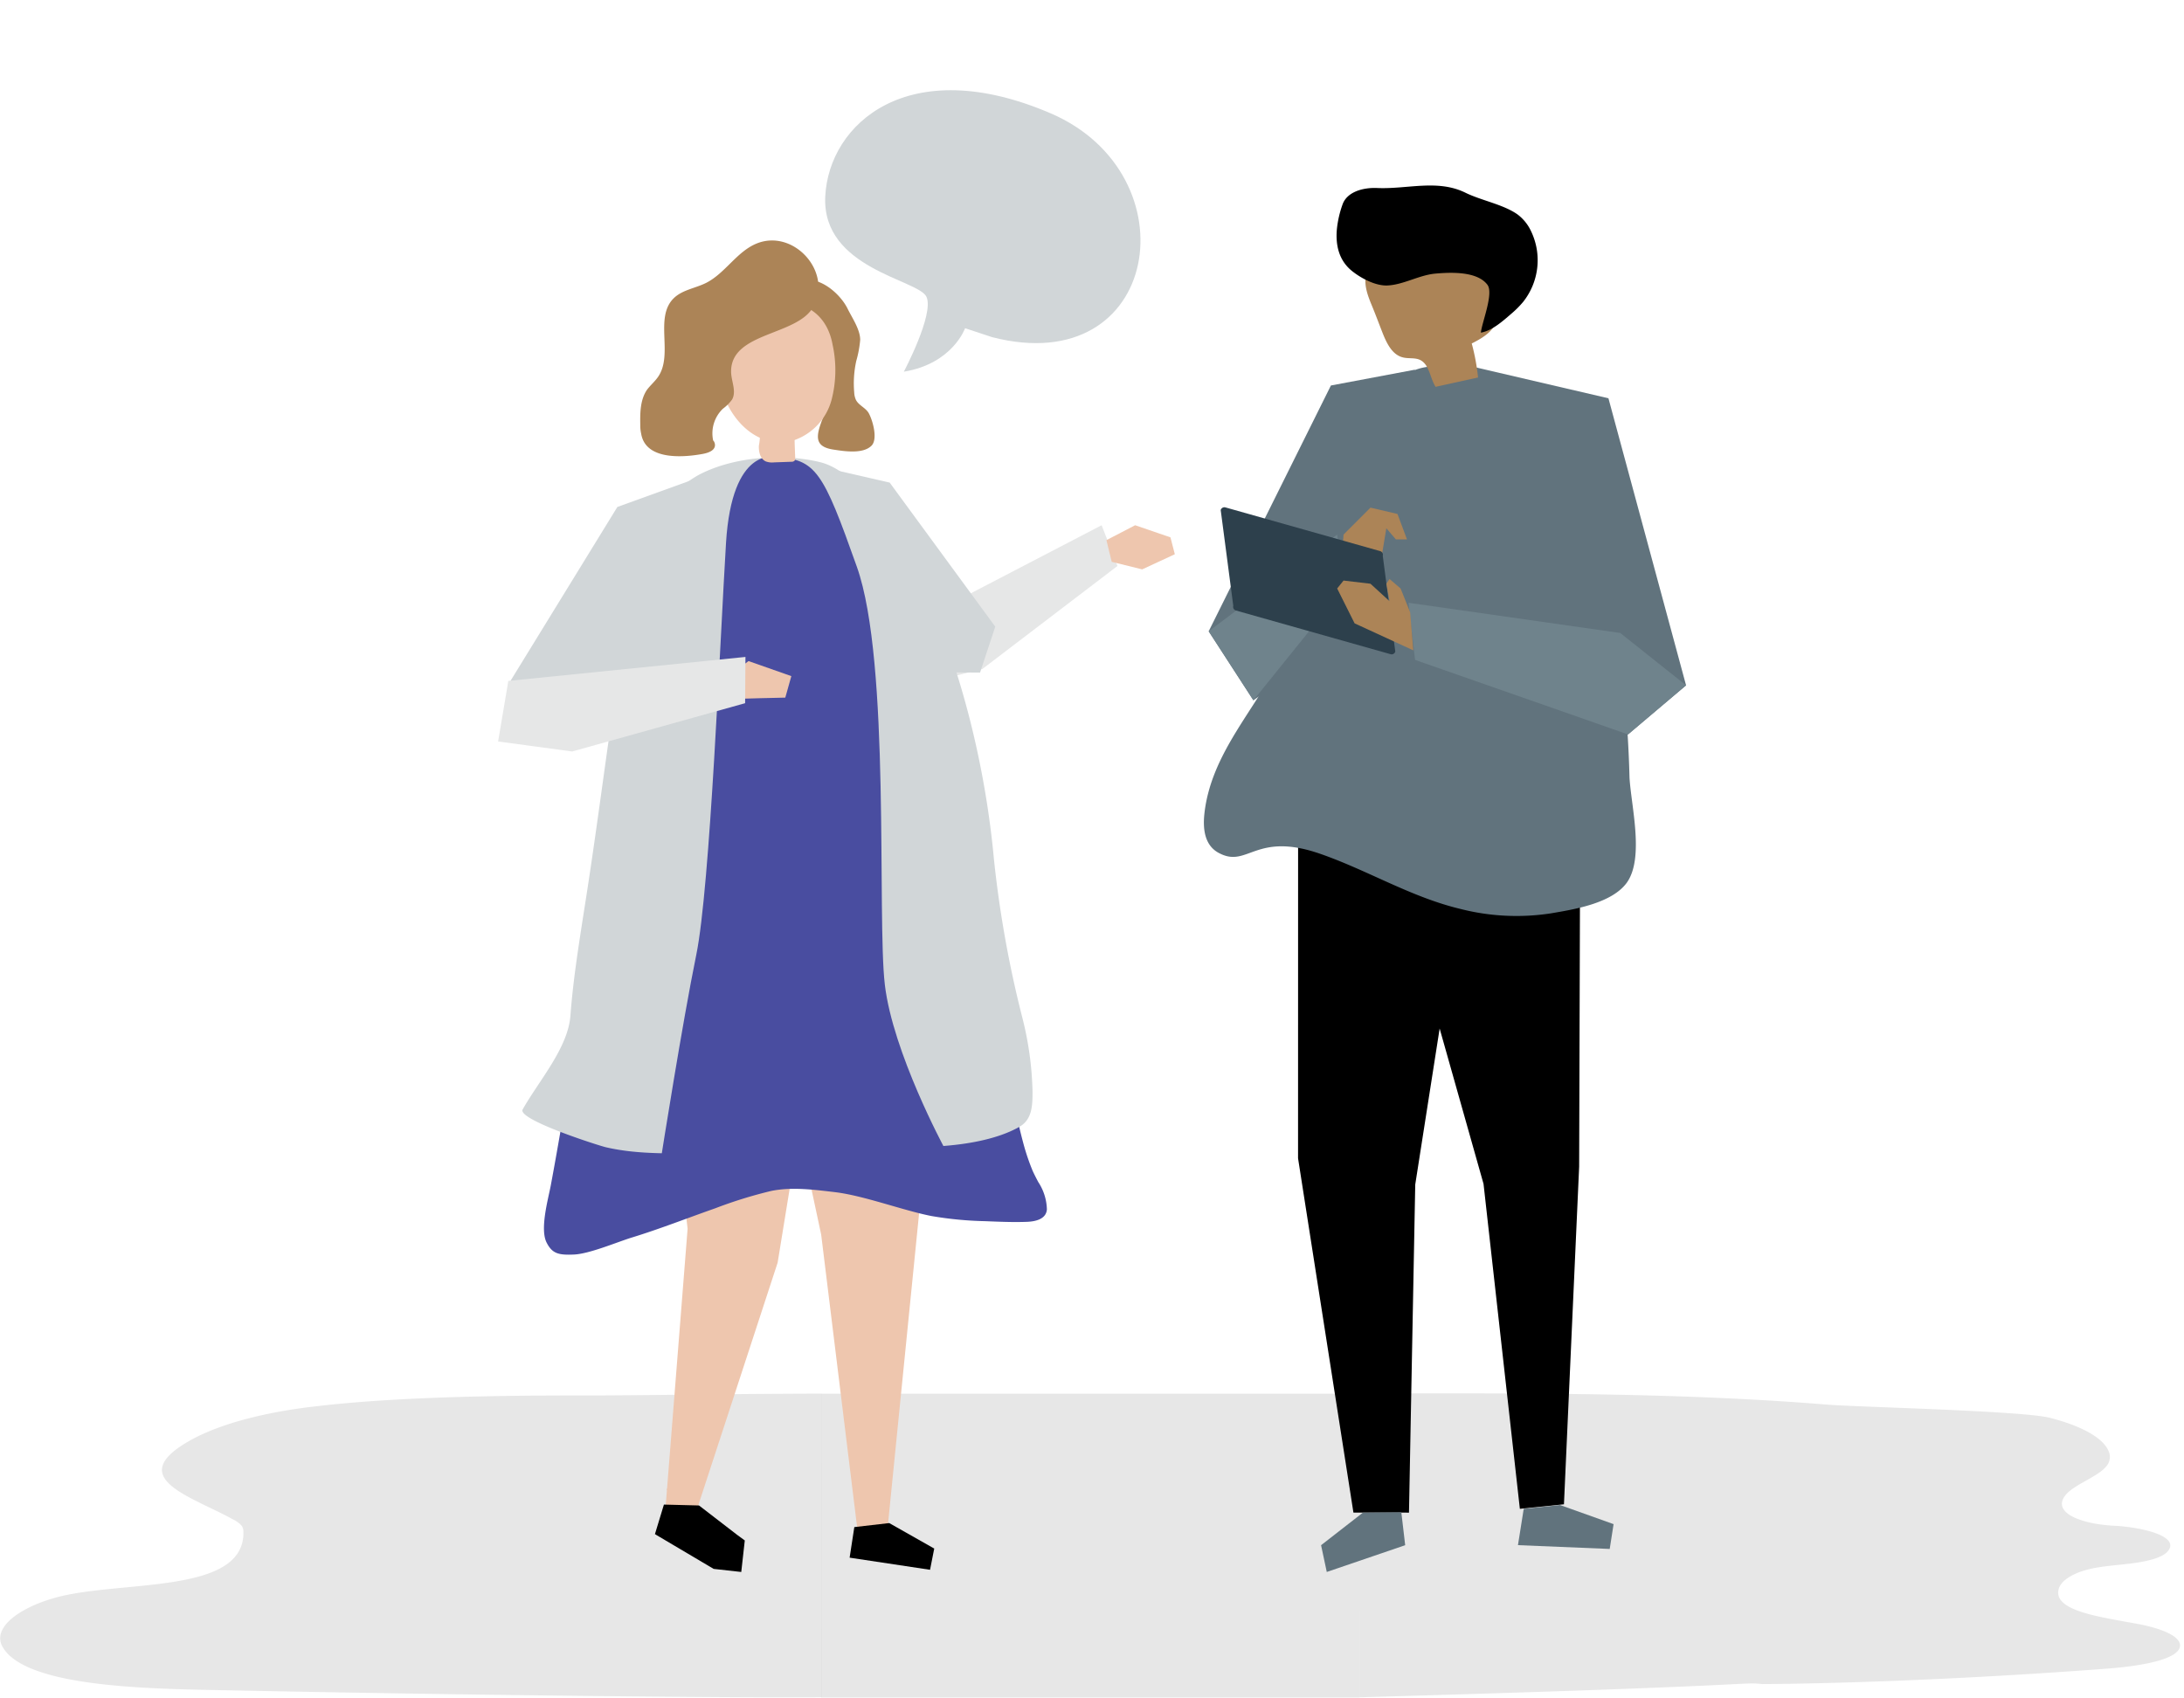 <svg xmlns="http://www.w3.org/2000/svg" height="303.81" viewBox="0 0 390.8 303.81">
  <title>all-characters</title>
  <g id="shadow">
    <path d="M147,249.41c-20.29.07-21.89.22-39.69.33-8,0-28.53-.1-45.08,1.36-2,.17-3.9.37-5.84.6-8.78,1-17.16,3.08-22.65,6.25-11.48,6.62.47,9.82,8,14a4.81,4.81,0,0,1,1.52,1.12,2,2,0,0,1,.3,1.13c.17,11.38-22.54,8.47-34,11.83-6.48,1.89-11,5.43-9.08,8.74,4.19,7.27,26.57,7.47,39.82,7.73,56.84,1.15,101.85,1.37,106.72,1.24Z" fill="#272525" opacity="0.11"/>
    <rect x="146.98" y="249.42" width="96.27" height="54.386" fill="#272525" opacity="0.11"/>
    <path transform="translate(96.27 0)" d="M147,303.76c73.93-2.08,67.85-2.77,72.07-2.37,0,0,25,0,61.59-2.75,5.83-.44,13.13-1.58,13.16-4.17,0-1.8-3.83-3.15-7.62-3.85-6.64-1.24-15.32-2.32-14.06-6.34.46-1.47,2.63-2.82,5.63-3.5,2.32-.53,5-.67,7.51-1s5.09-.91,6.15-1.95c2.85-2.82-4.32-4.51-9.37-4.77-6-.31-11-2.3-8.88-5.29,1.45-2.08,6.18-3.48,7.62-5.57a2.52,2.52,0,0,0,.19-2.6c-1.12-2.51-5.4-4.58-10.47-5.86s-34.21-1.9-40-2.37c-22.5-1.83-45.51-2-68.4-2l-15.16,0Z" fill="#272525" opacity="0.11"/>
  </g>

<g id="julie-talking" transform="translate(0 0)">
    <g>
      <polygon points="161.32 112.63 197.12 94 199.96 101.29 175.78 119.73 163.5 122.8 161.32 112.63" fill="#e6e7e7"/>
      <g>
        <polygon points="147.43 177.37 116.71 166.07 123.04 219.89 119.37 266.32 119.27 266.63 119.34 266.64 119.1 269.73 124.52 270.71 124.52 270.71 124.52 270.71 139.15 225.97 146.32 181.9 146.32 181.9 147.43 177.37" fill="#eec6ae"/>
        <polygon points="125.08 269.43 118.8 269.27 117.19 274.57 117.35 274.62 117.31 274.63 127.7 280.78 132.64 281.33 133.27 275.69 131.93 274.71 125.08 269.43"/>
      </g>
      <g>
        <polygon points="168.35 178.29 158.85 273.23 153.52 274.54 146.94 220.96 136.35 171.41 168.35 178.29" fill="#eec6ae"/>
        <polygon points="159.12 272.58 167.17 277.14 166.42 280.94 152.03 278.77 152.87 273.3 159.12 272.58"/>
      </g>
      <g>
        <path d="M185.71,211.44l.06.1A.47.47,0,0,0,185.71,211.44Z" fill="#494ea0"/>
        <polygon points="185.71 211.44 185.71 211.44 185.71 211.44 185.71 211.44" fill="#494ea0"/>
        <path d="M185.78,211.54c-.35-.67-.7-1.34-1-2a39.76,39.76,0,0,1-1.57-4.57,98.39,98.39,0,0,1-2.41-11.58c-1.26-8-2-16.12-2.48-24.21q-.21-3.48-.36-7a15.28,15.28,0,0,0-.1-2.62c-4-17.35-7.6-27-16.69-42.82l-27.85-6.61s-9.45,6-20.85,32.92a94.36,94.36,0,0,0-7.17,30.8c-2.46,12.75-4.36,25.57-6.75,38.33-.47,2.47-2,7.86-.71,10.26,1,1.94,2.16,2.2,4.88,2.08s7.57-2.17,10.2-3c5.08-1.55,10-3.5,15-5.25A80.16,80.16,0,0,1,138,213.14c3.7-.75,7.58-.23,11.28.2,5.22.6,12.26,3.28,17.4,4.29a64.21,64.21,0,0,0,9.61.92c2.47.1,5,.21,7.42.12,1.73-.06,3.5-.55,3.62-2.24A9.33,9.33,0,0,0,185.78,211.54Z" fill="#494da0"/>
      </g>
      <path d="M182.76,201.44c1.94-1.35,2-3.7,2-6.06a58.57,58.57,0,0,0-1.82-13.23,198.41,198.41,0,0,1-5.07-28.21c-2.49-27-11-45.09-11-45.09l-2.75-7.33c-.55-1-1.11-1.9-1.71-2.83-3.43-5.39-9.39-14.54-15.77-16l-.4-.1c-6.71-1.47-15.3-.78-21.36,2.48a20.71,20.71,0,0,0-3.19,2.26c-3,2.39-5.38,3.68-6.65,7.32-1.11,3.17-1.37,6.62-2,9.89-1.25,6.66-2,13.4-3,20.1-1.86,12.56-3.44,25.16-5.43,37.69-1,6.46-2.05,12.92-2.54,19.44-.43,5.77-5.63,11.62-8.55,16.79-1,1.8,13.59,6.46,14.9,6.76,6.06,1.41,12.5,1.05,18.75,1.08q20.53.09,41-1.26c4.54-.3,10.13-1.17,14.16-3.43Z" fill="#d1d6d8"/>
      <g>
        <path d="M148.37,64.58c1.41,3.41,0,7.26-1.25,10.55-1.11,2.92-1.43,4.81,2,5.33,1.9.29,5.29.85,6.83-.7,1.16-1.18.22-4.49-.48-5.78-.54-1-1.8-1.41-2.31-2.41a3.6,3.6,0,0,1-.31-1.35,18.7,18.7,0,0,1,.37-5.63,19.55,19.55,0,0,0,.7-3.77c0-1.86-1.44-3.92-2.25-5.57-1.5-3.07-6.26-7-9.8-4.24a5.51,5.51,0,0,0-1.58,2.58,4.39,4.39,0,0,0-.36,1.78c.15,2.43,2.39,2.68,4,3.72A12.22,12.22,0,0,1,148.37,64.58Z" fill="#ac8457"/>
        <path d="M142.27,78.72a10.52,10.52,0,0,0,6.5-7.06,21.14,21.14,0,0,0,.23-9.88c-1.91-10.91-15.53-9.22-19.55-.46C126,69,133,81.61,142.27,78.72Z" fill="#eec6ae"/>
      </g>
      <path d="M135.3,43.62c-3.5,1.48-5.54,5.27-8.93,7-2,1-4.32,1.25-5.86,2.8-3.44,3.46,0,10-2.74,14-.57.84-1.37,1.5-2,2.34-1.23,1.81-1.24,4.15-1.2,6.34a6.49,6.49,0,0,0,.16,1.52c.83,5,8.12,4.15,11,3.62,3.16-.58,2-2.28,2-2.28l-.12-.13a6.12,6.12,0,0,1,1.74-5.68A7.58,7.58,0,0,0,131,71.5c.84-1.51-.2-3.35-.18-5.08.06-7,11.77-6.31,14.69-11.47C149.07,48.62,141.91,40.83,135.3,43.62Z" fill="#ac8457"/>
      <polygon points="134.35 91.2 127.58 84.54 110.47 90.73 91.39 121.78 92.29 132.26 103.88 130.59 134.35 91.2" fill="#d1d6d8"/>
      <polygon points="146.43 83.44 159.2 86.37 178.09 112.15 175.37 120.37 163.34 120.3 146.43 83.44" fill="#d1d6d8"/>
      <path d="M138.69,81.82s-7.71-2.09-8.78,15.36-2.84,61.6-5.32,73.7-6.22,35.85-6.22,35.85l23.61.83,27-2.14s-9.23-17.09-10.65-29.2,1.06-57.68-5-74.77S146,82.12,138.69,81.82Z" fill="#494da0"/>
      <polygon points="197.98 96.67 203.12 94 209.44 96.17 210.22 99.19 204.38 101.9 198.93 100.55 197.98 96.67" fill="#eec6ae"/>
      <path d="M130,126.48c.1-1,.84-5.88.84-5.88l3.1-2.29L141.6,121l-1.08,3.85s-9,.19-9.16.27S130,126.48,130,126.48Z" fill="#eec6ae"/>
      <polygon points="90.96 121.86 133.39 117.57 133.33 125.85 102.38 134.49 89.13 132.7 90.96 121.86" fill="#e6e7e7"/>
      <path d="M161.73,66.52s5.44-10.26,4.06-13.38-18.77-5-18.12-18S162.53,9.34,188,20.28s19.71,47.84-10.47,40.06l-4.84-1.6S170.46,65.09,161.73,66.52Z" fill="#d1d6d8"/>
      <path d="M142.18,78.16c0,1.25.07,2.51.11,3.76a.85.85,0,0,1-.11.53.79.79,0,0,1-.58.19l-3.07.11a3.29,3.29,0,0,1-1.5-.17c-1-.45-1.31-1.76-1.23-2.87a9.71,9.71,0,0,0,.08-3.31c2.18.89,4-1.6,6.19-.71Z" fill="#eec6ae"/>
    </g>
  </g><g id="alex-device" transform="translate(521.89 0) scale(-1 1) translate(113.68 0)">
    <g>
      <g>
        <polygon points="175.93 143.46 175.94 207.29 166.03 270.7 156.09 270.71 154.97 211.99 145.79 153.31 175.93 143.46"/>
        <polygon points="156.77 276.54 170.8 281.33 171.82 276.54 164.33 270.71 157.46 270.64 156.77 276.54" fill="#61737d"/>
      </g>
      <g>
        <polygon points="159.85 151.33 142.75 211.88 136.25 270.03 128.36 269.22 125.64 208.8 125.47 152.91 159.85 151.33"/>
        <polygon points="135.56 270.03 136.59 276.53 120.17 277.21 119.48 272.77 129.06 269.35 135.56 270.03" fill="#61737d"/>
      </g>
      <path d="M176.4,62.41Z" fill="#f1cc3f"/>
      <polygon points="145 65.55 120.4 71.28 106.51 122.65 116.93 131.45 124.39 118.95 145 65.55" fill="#61737d"/>
      <polygon points="155.02 66.16 170.06 68.99 191.93 112.98 183.93 125.33 171.21 116.39 155.02 66.16" fill="#61737d"/>
      <path d="M116.63,139.16h0c.15-6.08.59-12.14,1.21-18.18s1.4-11.84,2.25-17.74c.7-4.88,3.18-17,5-21.58,4.57-11.27,3.11-12.29,23.59-15.86,9-1.56,11.16,4.71,18.58,11.86.73.7.73,4.95.9,6.08.32,2,.65,4,1,5.91,1.85,9.51,5.62,19.27,9.89,28.1,4.48,9.26,12.42,17,13.64,27.81.37,3.29-.26,6-2.79,7.2-5,2.5-6.41-3.91-17.8,0-8.56,2.95-16.26,7.75-25.14,9.89a40.53,40.53,0,0,1-16.26.81c-4.19-.71-10.85-1.78-13.56-5.45C113.94,153.6,116.34,144.24,116.63,139.16Z" fill="#61737d"/>
      <path d="M151.33,69.23l-7.6-1.67a38.4,38.4,0,0,1,1.13-6.09c-2-1-4.38-2.42-4.49-4.7a6.38,6.38,0,0,1,.37-2.11q1.27-4.27,2.53-8.54a7.79,7.79,0,0,1,1.25-2.8c1.13-1.4,3.07-1.84,4.87-1.94A16.06,16.06,0,0,1,161.92,46a7,7,0,0,1,1.84,3.13c.43,1.84-.27,3.73-1,5.49s-1.27,3.24-1.91,4.87c-.73,1.86-1.72,4-3.66,4.47-1,.27-2.18,0-3.13.48C152.41,65.29,152.34,67.65,151.33,69.23Z" fill="#ac8457"/>
      <polygon points="191.93 112.98 168.94 95.67 167.8 105.32 183.93 125.33 191.93 112.98" fill="#6f838c"/>
      <polygon points="167.8 95.67 162.98 90.85 158.15 91.98 156.45 96.53 158.44 96.53 160.14 94.54 160.99 99.65 168.23 101.92 167.8 95.67" fill="#ac8457"/>
      <path d="M187.53,108.42l2.25-17.14a.69.69,0,0,0-.85-.47l-27.68,7.82a.69.69,0,0,0-.47.85l-2.24,17.13a.68.68,0,0,0,.84.47l27.68-7.82A.68.68,0,0,0,187.53,108.42Z" fill="#2d404c"/>
      <path d="M106.51,122.65l11.78-9.37,37.88-5.4L155,118.1s-38.19,13.35-38.11,13.35Z" fill="#6f838c"/>
      <polygon points="155.88 109.58 157.59 105.32 159.57 103.62 160.14 104.47 159.57 107.59 162.98 104.47 167.8 103.9 168.94 105.32 165.82 111.56 155.32 116.39 155.88 109.58" fill="#ac8457"/>
      <path d="M169,41.1a18.74,18.74,0,0,0-1-4.45c-.8-2.36-3.77-3.12-6.25-3-5.37.23-10.77-1.61-15.76.84-2.85,1.4-6.82,2.1-9.34,3.9a7.91,7.91,0,0,0-2.41,3A12,12,0,0,0,135.64,54a17.22,17.22,0,0,0,2.13,2.14c1.57,1.36,3.46,3.05,5.45,3.39-.14-1.73-2.33-7-1.17-8.56,1.85-2.48,6.69-2.24,9.37-2,2.91.28,5.68,2,8.55,2.12,2.06.08,4.54-1.21,6.15-2.46C168.64,46.71,169.23,43.89,169,41.1Z"/>
    </g>
  </g>
</svg>
